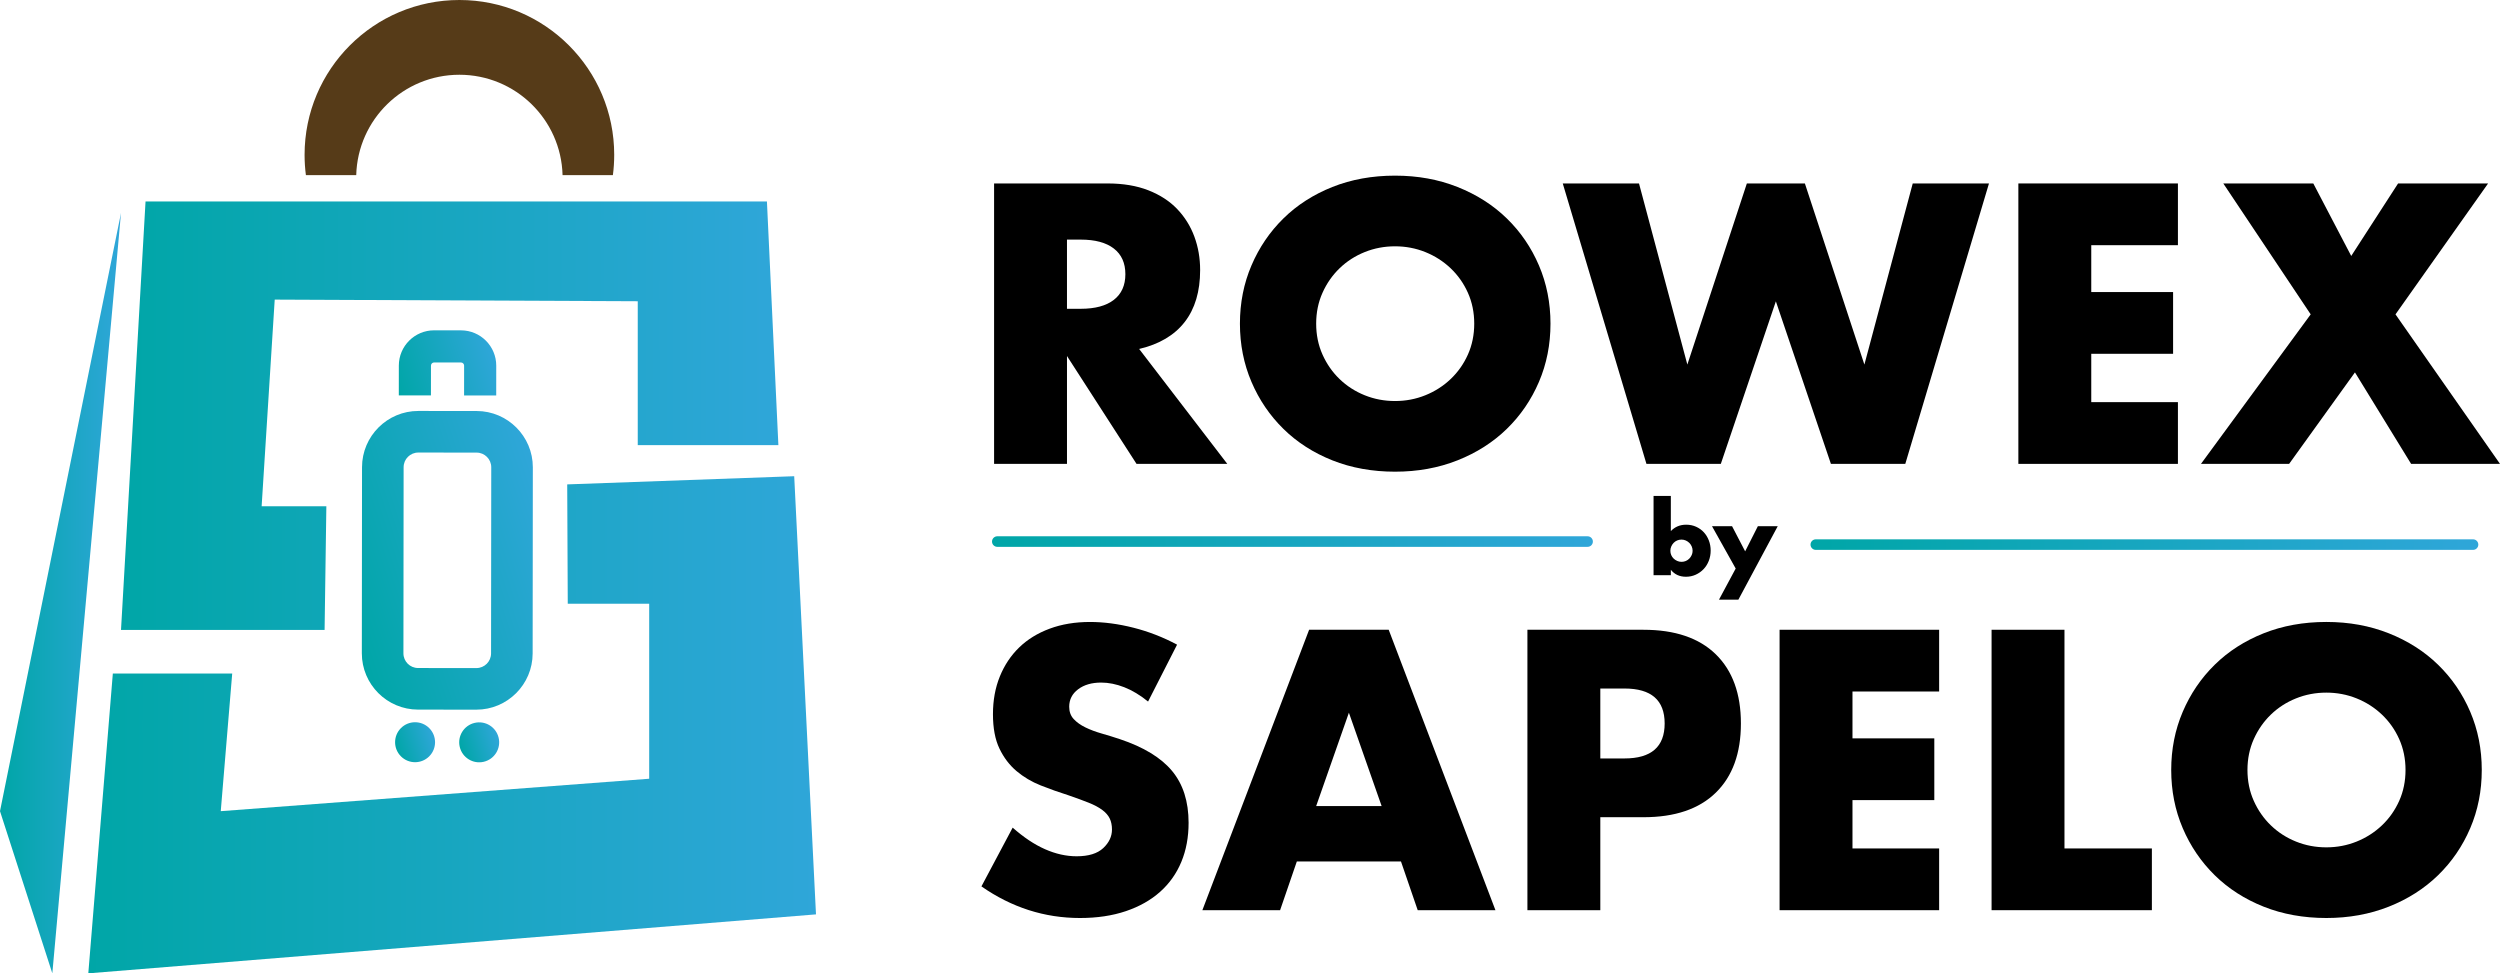 <?xml version="1.0" encoding="UTF-8"?>
<svg id="Vrstva_2" data-name="Vrstva 2" xmlns="http://www.w3.org/2000/svg" xmlns:xlink="http://www.w3.org/1999/xlink" viewBox="0 0 3550.81 1382.44">
  <defs>
    <style>
      .cls-1 {
        fill: url(#Nepojmenovaný_přechod_18);
      }

      .cls-1, .cls-2, .cls-3, .cls-4, .cls-5, .cls-6, .cls-7, .cls-8, .cls-9, .cls-10, .cls-11 {
        stroke-width: 0px;
      }

      .cls-2 {
        fill: #000;
      }

      .cls-3 {
        fill: #563b18;
      }

      .cls-4 {
        fill: url(#Nepojmenovaný_přechod_18-7);
      }

      .cls-5 {
        fill: url(#Nepojmenovaný_přechod_18-6);
      }

      .cls-6 {
        fill: url(#Nepojmenovaný_přechod_18-8);
      }

      .cls-7 {
        fill: url(#Nepojmenovaný_přechod_18-9);
      }

      .cls-8 {
        fill: url(#Nepojmenovaný_přechod_18-2);
      }

      .cls-9 {
        fill: url(#Nepojmenovaný_přechod_18-3);
      }

      .cls-10 {
        fill: url(#Nepojmenovaný_přechod_18-4);
      }

      .cls-11 {
        fill: url(#Nepojmenovaný_přechod_18-5);
      }
    </style>
    <linearGradient id="Nepojmenovaný_přechod_18" data-name="Nepojmenovaný přechod 18" x1="125.42" y1="1029.41" x2="1158.97" y2="1029.41" gradientUnits="userSpaceOnUse">
      <stop offset="0" stop-color="#00a6a7"/>
      <stop offset="1" stop-color="#2fa6d9"/>
    </linearGradient>
    <linearGradient id="Nepojmenovaný_přechod_18-2" data-name="Nepojmenovaný přechod 18" x1="171.87" y1="590.44" x2="1105.55" y2="590.44" xlink:href="#Nepojmenovaný_přechod_18"/>
    <linearGradient id="Nepojmenovaný_přechod_18-3" data-name="Nepojmenovaný přechod 18" x1="0" y1="842.44" x2="171.87" y2="842.44" xlink:href="#Nepojmenovaný_přechod_18"/>
    <linearGradient id="Nepojmenovaný_přechod_18-4" data-name="Nepojmenovaný přechod 18" x1="469.38" y1="794.86" x2="789.17" y2="794.86" gradientTransform="translate(-207.02 231.76) rotate(-17.83)" xlink:href="#Nepojmenovaný_přechod_18"/>
    <linearGradient id="Nepojmenovaný_přechod_18-5" data-name="Nepojmenovaný přechod 18" x1="478.17" y1="1026.81" x2="534.94" y2="1026.81" gradientTransform="translate(607.85 -90.61) rotate(27.17)" xlink:href="#Nepojmenovaný_přechod_18"/>
    <linearGradient id="Nepojmenovaný_přechod_18-6" data-name="Nepojmenovaný přechod 18" x1="564.89" y1="1054.79" x2="621.65" y2="1054.79" gradientTransform="translate(4.69 50.5) rotate(-4.6)" xlink:href="#Nepojmenovaný_přechod_18"/>
    <linearGradient id="Nepojmenovaný_přechod_18-7" data-name="Nepojmenovaný přechod 18" x1="635.35" y1="534.47" x2="782.47" y2="534.47" gradientTransform="translate(-207.02 231.76) rotate(-17.83)" xlink:href="#Nepojmenovaný_přechod_18"/>
    <linearGradient id="Nepojmenovaný_přechod_18-8" data-name="Nepojmenovaný přechod 18" x1="1409" y1="769.2" x2="2262.4" y2="769.2" xlink:href="#Nepojmenovaný_přechod_18"/>
    <linearGradient id="Nepojmenovaný_přechod_18-9" data-name="Nepojmenovaný přechod 18" x1="2571.53" y1="773.52" x2="3520.01" y2="773.52" xlink:href="#Nepojmenovaný_přechod_18"/>
  </defs>
  <g id="Vrstva_1-2" data-name="Vrstva 1">
    <path class="cls-3" d="M872.38,219.89c0,9.79-.64,19.43-1.88,28.88h-71.47c-2.11-79.11-66.91-142.59-146.53-142.59s-144.42,63.48-146.53,142.59h-71.48c-1.24-9.45-1.88-19.09-1.88-28.88C432.61,98.45,531.06,0,652.5,0s219.88,98.45,219.88,219.89Z"/>
    <g>
      <polygon class="cls-1" points="805.63 687.99 806.4 857.54 922.06 857.54 922.06 1106.06 313.55 1152.12 329.81 956.67 160.26 956.67 125.42 1382.44 1158.97 1298.71 1128.03 676.38 805.63 687.99"/>
      <polygon class="cls-8" points="905.81 427.86 905.81 632.25 1105.55 632.25 1089.29 286.19 206.71 286.19 171.87 894.7 461.03 894.7 463.53 719.07 371.61 719.07 390.19 425.54 905.81 427.86"/>
      <polygon class="cls-9" points="74.32 1382.44 171.87 302.44 0 1152.12 74.32 1382.44"/>
    </g>
    <path class="cls-10" d="M676.97,583.77l-82.77-.08c-44.07-.05-79.95,35.77-80,79.83l-.27,264.35c-.05,44.07,35.77,79.95,79.83,80l82.77.08c44.07.05,79.95-35.77,80-79.83l.27-264.35c.05-44.07-35.77-79.95-79.83-80ZM697.47,928.06c-.01,11.52-9.36,20.84-20.87,20.83l-82.77-.08c-11.51-.01-20.84-9.36-20.83-20.87l.27-264.35c.01-11.52,9.36-20.84,20.87-20.83l82.77.08c11.51.01,20.84,9.36,20.83,20.87l-.27,264.35Z"/>
    <circle class="cls-11" cx="589.55" cy="1054.2" r="28.38" transform="translate(-572.76 725.64) rotate(-45)"/>
    <circle class="cls-5" cx="680.67" cy="1054.29" r="28.37" transform="translate(-223.13 183.67) rotate(-13.22)"/>
    <path class="cls-4" d="M612.12,519.24c0-2.45,2-4.44,4.45-4.44l38.18.04c2.45,0,4.44,2,4.44,4.45l-.04,42.37,45.64.05.04-42.37c.03-27.62-22.42-50.11-50.04-50.14l-38.18-.04c-27.62-.03-50.11,22.42-50.14,50.04l-.04,42.37,45.64.05.04-42.37Z"/>
    <g>
      <g>
        <path class="cls-2" d="M1743.13,658.86h-128.89l-98.78-153.19v153.19h-103.54v-398.3h161.12c22.19,0,41.55,3.26,58.11,9.77,16.55,6.52,30.19,15.41,40.94,26.68,10.74,11.28,18.84,24.3,24.3,39.09,5.46,14.79,8.19,30.64,8.19,47.54,0,30.29-7.31,54.86-21.92,73.69-14.62,18.84-36.19,31.61-64.71,38.3l125.2,163.23ZM1515.45,438.58h19.54c20.42,0,36.1-4.23,47.02-12.68,10.91-8.45,16.38-20.6,16.38-36.45s-5.46-28-16.38-36.45c-10.92-8.45-26.59-12.68-47.02-12.68h-19.54v98.25Z"/>
        <path class="cls-2" d="M1761.1,459.71c0-29.58,5.46-57.13,16.38-82.67,10.91-25.53,26.06-47.81,45.43-66.82,19.36-19.02,42.53-33.89,69.47-44.64,26.94-10.74,56.61-16.11,89.01-16.11s61.62,5.37,88.75,16.11c27.11,10.75,50.45,25.62,69.99,44.64,19.55,19.02,34.77,41.29,45.69,66.82,10.91,25.54,16.38,53.09,16.38,82.67s-5.46,57.14-16.38,82.67c-10.92,25.54-26.15,47.81-45.69,66.82-19.54,19.02-42.88,33.9-69.99,44.64-27.12,10.74-56.71,16.11-88.75,16.11s-62.07-5.37-89.01-16.11-50.1-25.62-69.47-44.64c-19.37-19.02-34.52-41.29-45.43-66.82-10.92-25.53-16.38-53.09-16.38-82.67ZM1869.39,459.71c0,15.85,2.99,30.47,8.98,43.85,5.98,13.39,14.08,25.01,24.3,34.86,10.21,9.86,22.1,17.52,35.66,22.98,13.55,5.46,27.91,8.19,43.05,8.19s29.49-2.72,43.05-8.19c13.55-5.46,25.53-13.12,35.92-22.98,10.38-9.85,18.57-21.48,24.56-34.86,5.98-13.38,8.98-28,8.98-43.85s-3-30.46-8.98-43.84c-5.99-13.38-14.18-25-24.56-34.86-10.39-9.86-22.37-17.52-35.92-22.98-13.56-5.46-27.91-8.19-43.05-8.19s-29.5,2.73-43.05,8.19c-13.56,5.46-25.45,13.12-35.66,22.98-10.22,9.86-18.32,21.48-24.3,34.86-5.99,13.39-8.98,28-8.98,43.84Z"/>
        <path class="cls-2" d="M2327.91,260.56l68.67,257.26,84.52-257.26h82.41l84.52,257.26,68.67-257.26h108.29l-118.86,398.3h-105.65l-78.18-230.85-78.18,230.85h-105.65l-118.86-398.3h108.29Z"/>
        <path class="cls-2" d="M3093.35,348.25h-123.08v66.56h116.22v87.69h-116.22v68.67h123.08v87.69h-226.62v-398.3h226.62v87.69Z"/>
        <path class="cls-2" d="M3281.93,446.5l-124.14-185.95h127.84l53.88,103.01,66.56-103.01h127.84l-131.54,185.95,148.44,212.36h-126.25l-79.77-129.95-93.5,129.95h-125.2l155.83-212.36Z"/>
        <path class="cls-2" d="M1630.61,996.42c-11.27-9.15-22.54-15.93-33.81-20.34-11.28-4.4-22.19-6.6-32.75-6.6-13.39,0-24.3,3.17-32.75,9.51s-12.68,14.62-12.68,24.83c0,7.05,2.11,12.86,6.34,17.43,4.23,4.58,9.77,8.54,16.64,11.89,6.87,3.35,14.61,6.26,23.24,8.72,8.63,2.47,17.17,5.11,25.62,7.92,33.81,11.28,58.55,26.33,74.22,45.17,15.67,18.84,23.51,43.41,23.51,73.69,0,20.43-3.43,38.92-10.3,55.47-6.87,16.56-16.9,30.73-30.11,42.52-13.21,11.8-29.41,20.96-48.6,27.47-19.2,6.51-40.94,9.77-65.24,9.77-50.37,0-97.03-14.96-139.99-44.9l44.37-83.46c15.49,13.73,30.81,23.95,45.96,30.64,15.14,6.69,30.11,10.04,44.9,10.04,16.9,0,29.49-3.87,37.77-11.62,8.27-7.74,12.41-16.55,12.41-26.41,0-5.98-1.06-11.18-3.17-15.58-2.11-4.4-5.64-8.45-10.57-12.15-4.94-3.7-11.36-7.13-19.28-10.3-7.92-3.17-17.52-6.69-28.79-10.57-13.39-4.23-26.5-8.89-39.36-14-12.86-5.1-24.3-11.89-34.34-20.34s-18.14-19.1-24.3-31.96c-6.17-12.85-9.24-29.14-9.24-48.86s3.25-37.59,9.77-53.62c6.51-16.02,15.67-29.76,27.47-41.2,11.79-11.44,26.23-20.34,43.32-26.68,17.08-6.34,36.19-9.51,57.32-9.51,19.72,0,40.32,2.73,61.81,8.19,21.48,5.46,42.08,13.47,61.81,24.04l-41.2,80.82Z"/>
        <path class="cls-2" d="M1989.83,1223.57h-147.91l-23.77,69.2h-110.4l151.61-398.3h113.05l151.61,398.3h-110.4l-23.77-69.2ZM1962.36,1144.86l-46.49-132.59-46.49,132.59h92.97Z"/>
        <path class="cls-2" d="M2272.96,1292.77h-103.54v-398.3h164.82c44.72,0,78.97,11.62,102.75,34.86,23.77,23.24,35.66,56,35.66,98.26s-11.88,75.01-35.66,98.25-58.03,34.87-102.75,34.87h-61.28v132.06ZM2272.96,1077.24h34.34c38.04,0,57.05-16.55,57.05-49.66s-19.02-49.66-57.05-49.66h-34.34v99.31Z"/>
        <path class="cls-2" d="M2754.2,982.16h-123.08v66.56h116.22v87.69h-116.22v68.67h123.08v87.69h-226.62v-398.3h226.62v87.69Z"/>
        <path class="cls-2" d="M2932.22,894.46v310.61h124.14v87.69h-227.68v-398.3h103.54Z"/>
        <path class="cls-2" d="M3083.83,1093.62c0-29.58,5.46-57.13,16.38-82.67,10.91-25.53,26.06-47.81,45.43-66.82,19.36-19.02,42.52-33.89,69.46-44.64,26.94-10.74,56.61-16.11,89.01-16.11s61.62,5.37,88.75,16.11c27.11,10.75,50.45,25.62,69.99,44.64,19.54,19.02,34.77,41.29,45.69,66.82,10.91,25.54,16.38,53.09,16.38,82.67s-5.46,57.14-16.38,82.67c-10.92,25.54-26.15,47.81-45.69,66.82-19.55,19.02-42.88,33.9-69.99,44.64-27.12,10.74-56.71,16.11-88.75,16.11s-62.07-5.37-89.01-16.11-50.1-25.62-69.46-44.64c-19.37-19.02-34.52-41.29-45.43-66.82-10.92-25.53-16.38-53.09-16.38-82.67ZM3192.12,1093.62c0,15.85,2.99,30.47,8.98,43.85,5.98,13.39,14.08,25.01,24.3,34.86,10.21,9.86,22.1,17.52,35.66,22.98,13.55,5.46,27.91,8.19,43.05,8.19s29.49-2.72,43.05-8.19c13.55-5.46,25.53-13.12,35.92-22.98,10.38-9.85,18.57-21.48,24.56-34.86,5.98-13.38,8.98-28,8.98-43.85s-3-30.46-8.98-43.84c-5.99-13.38-14.18-25-24.56-34.86-10.39-9.86-22.37-17.52-35.92-22.98-13.56-5.46-27.92-8.19-43.05-8.19s-29.5,2.73-43.05,8.19c-13.56,5.46-25.45,13.12-35.66,22.98-10.22,9.86-18.31,21.48-24.3,34.86-5.99,13.39-8.98,28-8.98,43.84Z"/>
      </g>
      <g>
        <path class="cls-2" d="M2373.13,704.4v49.92c5.79-6.06,13.02-9.09,21.71-9.09,5.16,0,9.88.97,14.18,2.92,4.29,1.95,7.96,4.57,10.99,7.87,3.03,3.3,5.4,7.19,7.12,11.67,1.72,4.48,2.58,9.25,2.58,14.31s-.88,10-2.65,14.52c-1.76,4.52-4.23,8.46-7.39,11.8-3.17,3.35-6.9,5.99-11.19,7.94-4.3,1.94-8.93,2.92-13.91,2.92-9.04,0-16.19-3.3-21.43-9.9v7.73h-24.55v-112.6h24.55ZM2404.06,782.41c0-2.17-.41-4.23-1.22-6.17-.81-1.94-1.95-3.64-3.39-5.09-1.45-1.45-3.12-2.6-5.02-3.46-1.9-.86-3.98-1.29-6.24-1.29s-4.21.41-6.1,1.22c-1.9.81-3.55,1.95-4.95,3.39-1.4,1.45-2.53,3.14-3.39,5.09-.86,1.95-1.29,4-1.29,6.17s.41,4.21,1.22,6.1c.81,1.9,1.94,3.55,3.39,4.95,1.45,1.4,3.14,2.53,5.09,3.39,1.94.86,4,1.29,6.17,1.29s4.21-.41,6.1-1.22c1.9-.81,3.55-1.94,4.95-3.39,1.4-1.45,2.53-3.12,3.39-5.02.86-1.9,1.29-3.89,1.29-5.97Z"/>
        <path class="cls-2" d="M2465.25,807.5l-33.64-60.1h28.49l18.58,35.68,18.04-35.68h28.22l-55.89,104.32h-27.54l23.74-44.23Z"/>
      </g>
      <path class="cls-6" d="M2254.9,776.7h-838.41c-4.14,0-7.5-3.36-7.5-7.5s3.36-7.5,7.5-7.5h838.41c4.14,0,7.5,3.36,7.5,7.5s-3.36,7.5-7.5,7.5Z"/>
      <path class="cls-7" d="M3512.51,781.02h-933.48c-4.14,0-7.5-3.36-7.5-7.5s3.36-7.5,7.5-7.5h933.48c4.14,0,7.5,3.36,7.5,7.5s-3.36,7.5-7.5,7.5Z"/>
    </g>
  </g>
</svg>